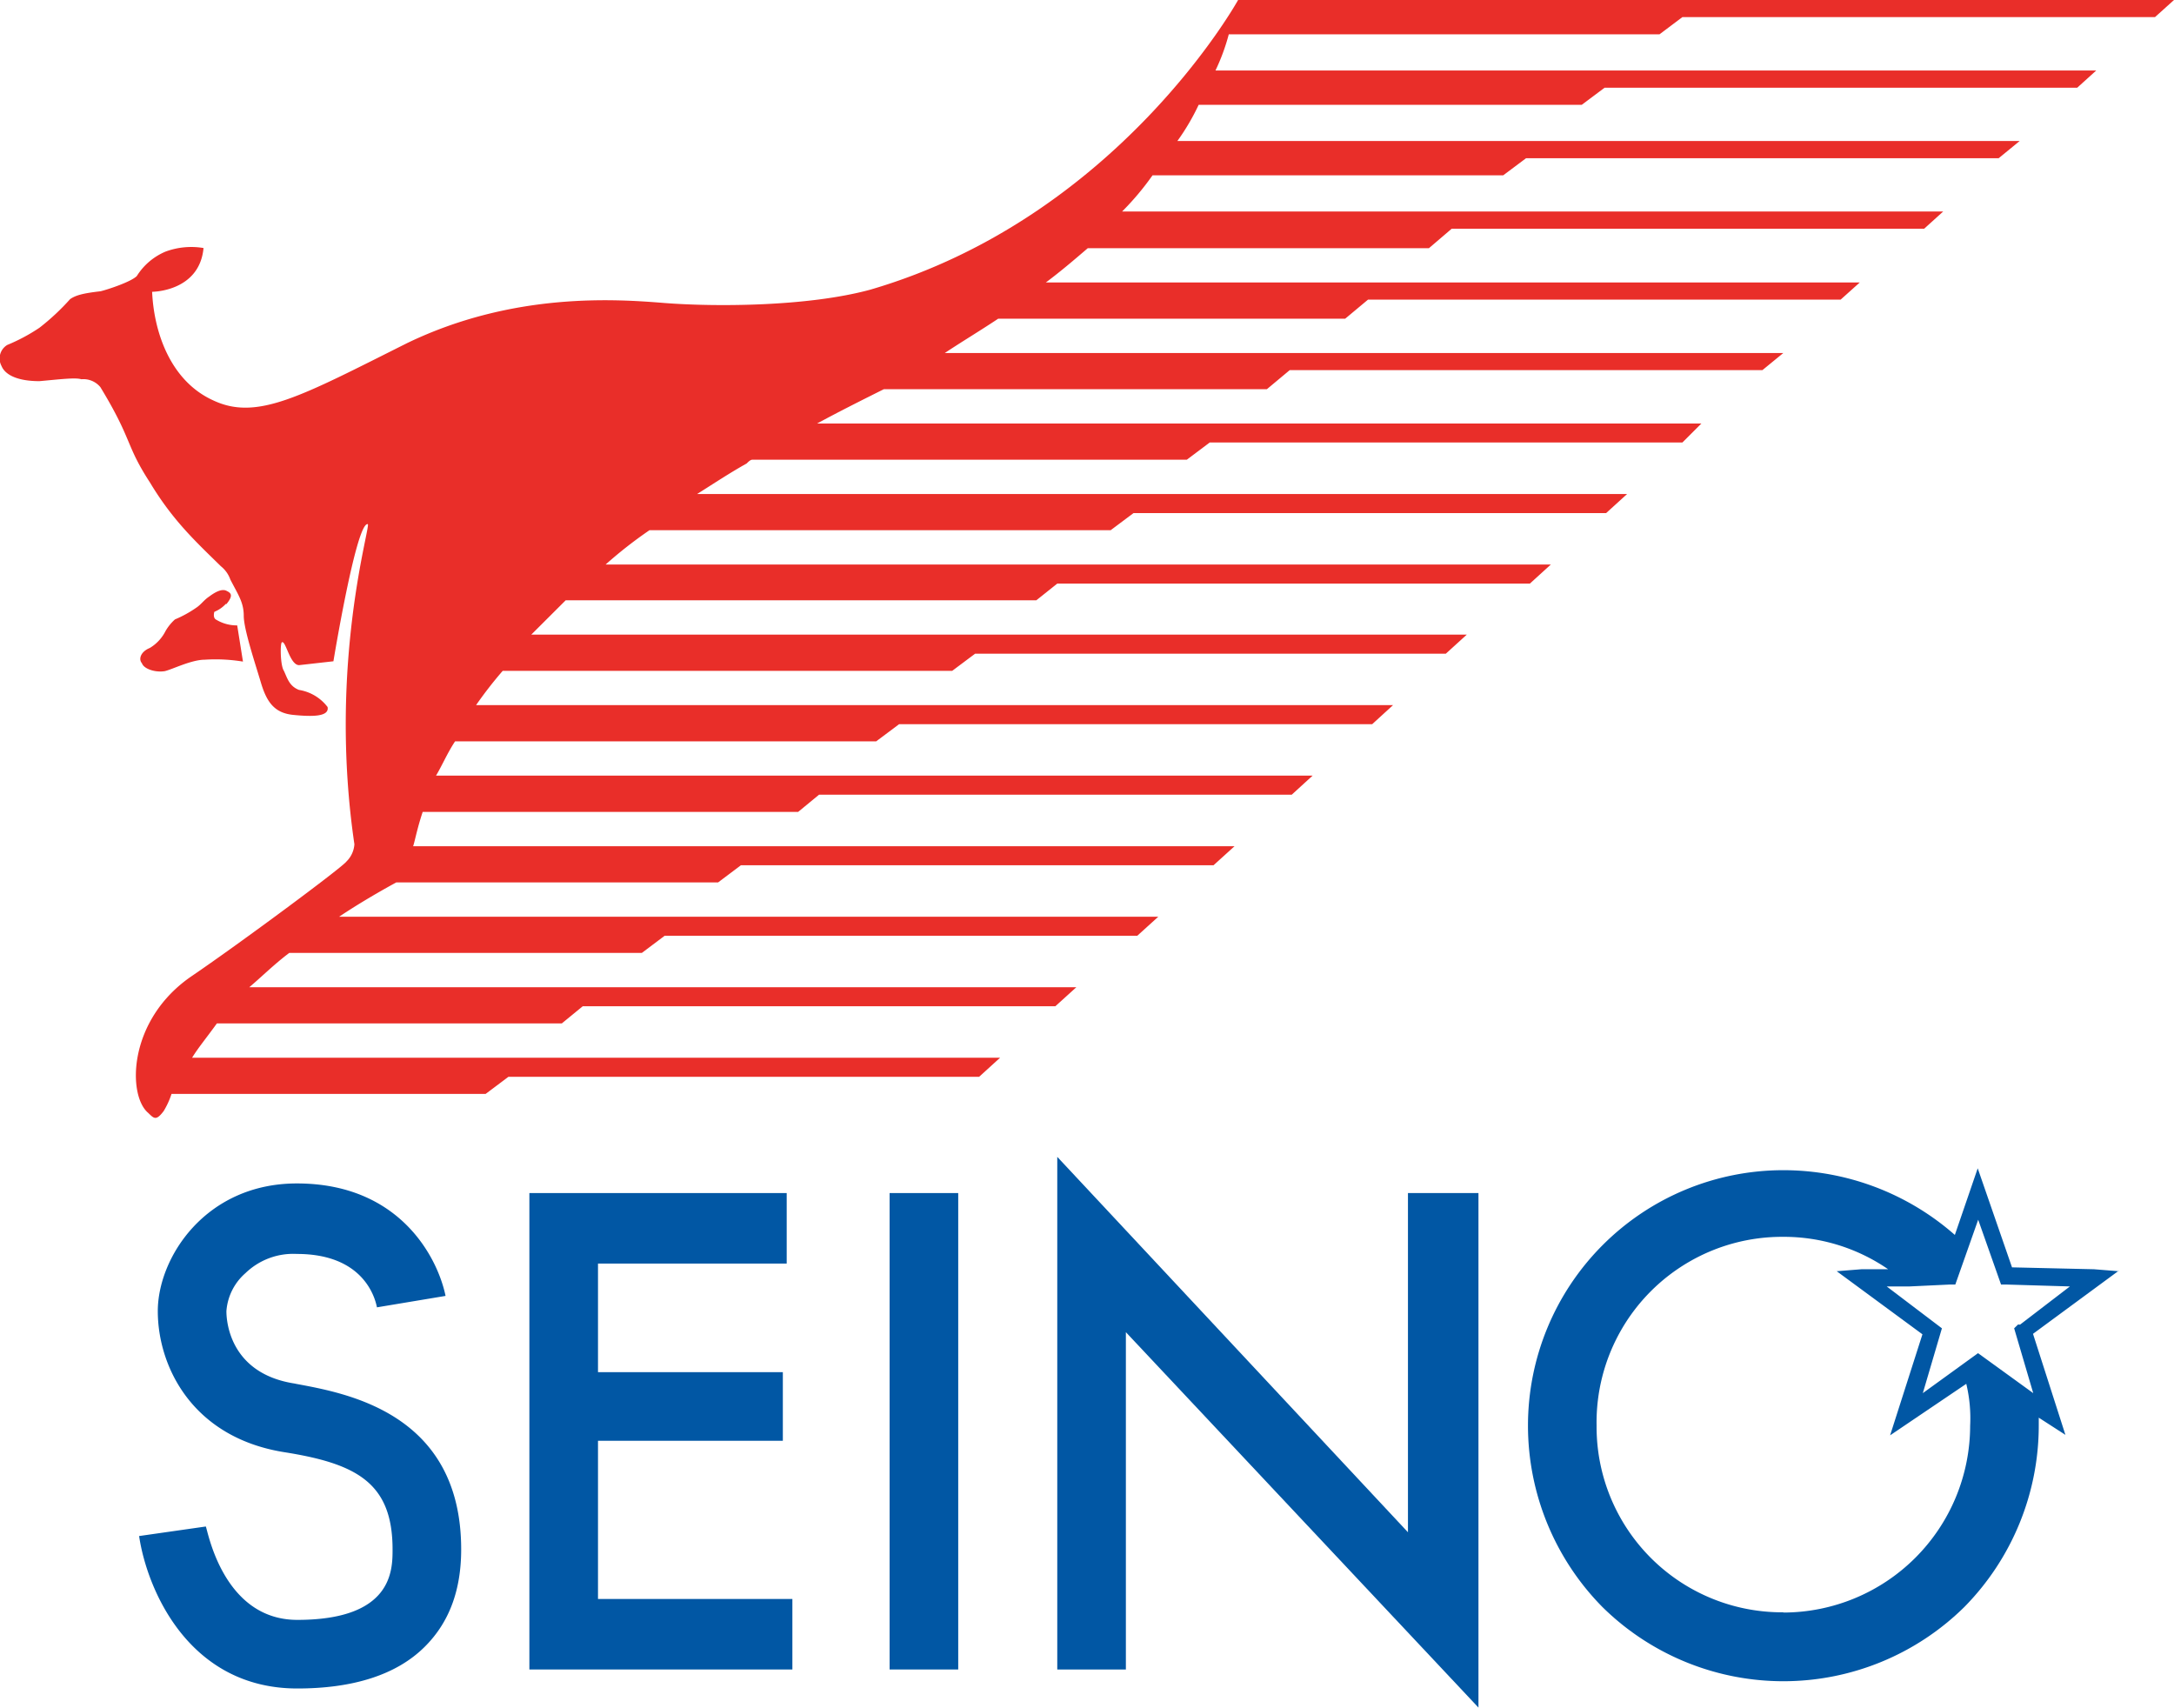 <svg xmlns="http://www.w3.org/2000/svg" viewBox="0 0 275.68 216.52"><defs><style>.cls-1{fill:#e92e29;}.cls-1,.cls-2{fill-rule:evenodd;}.cls-2{fill:#0157a4;}</style></defs><g id="Layer_2" data-name="Layer 2"><g id="Layer_1-2" data-name="Layer 1"><path class="cls-1" d="M28.71,76.6c1-1.2.48-1.45,0-1.69s-1.21,0-2.18.73c-.72.48-1,1-1.69,1.45a14.47,14.47,0,0,1-2.65,1.45A6,6,0,0,0,21,80,5.28,5.28,0,0,1,19,82.16c-1.2.49-1.45,1.45-1,1.94.24.72,1.69,1.2,2.9,1,1-.24,3.38-1.45,5.07-1.45a21.37,21.37,0,0,1,4.84.24l-.73-4.59a5.06,5.06,0,0,1-2.66-.72c-.48-.24-.24-1-.24-1a4.05,4.05,0,0,0,1.45-1Z"/><path class="cls-1" d="M210.44,4.35l2.9-2.18h59.93L275.68,0H157s-15.22,27.55-46.64,36.73c-8,2.18-19.82,2.18-26.1,1.69-6-.48-19.09-1.45-32.62,5.08C38.13,50.26,32.58,53.41,27,50.75,21.7,48.33,19.53,42.29,19.29,37c0,0,6,0,6.52-5.55A9.37,9.37,0,0,0,21,31.9,7.91,7.91,0,0,0,17.35,35c-.72.73-3.62,1.69-4.59,1.93-2.17.25-3.14.49-3.87,1A29.2,29.2,0,0,1,5,41.56,22.94,22.94,0,0,1,.92,43.74,2,2,0,0,0,.19,46.4C.68,47.61,2.37,48.33,5,48.33c2.66-.24,4.59-.48,5.31-.24a2.79,2.79,0,0,1,2.42,1c4.11,6.76,3.14,7.25,6.28,12.08,2.9,4.83,5.8,7.49,9,10.63a3.75,3.75,0,0,1,1.2,1.69c1,1.94,1.7,2.9,1.7,4.6s1.44,6,2.17,8.45,1.69,3.87,4.11,4.11,4.59.24,4.35-1a5.69,5.69,0,0,0-3.63-2.17C36.68,87,36.44,86,36,85.06c-.48-.72-.48-3.62-.24-3.62.48-.24,1,2.9,2.17,2.9l4.35-.49s2.9-17.64,4.35-17.39c.49,0-5.07,17.64-1.69,40.59a3.36,3.36,0,0,1-1,2.18c-.48.72-13.53,10.39-19.57,14.5-8.22,5.56-8.22,15.22-5.56,17.4.73.72,1,1,1.94-.24a10.28,10.28,0,0,0,1-2.18H61.58l2.89-2.17h59.69l2.66-2.42H24.36c.73-1.21,1.93-2.66,3.14-4.35H71.24l2.66-2.18h59.93l2.66-2.41H31.61c1.45-1.21,3.14-2.9,5.07-4.35H81.39l2.9-2.18h59.93l2.66-2.41H43q3.26-2.17,7.25-4.35H91.06l2.9-2.18h59.93l2.66-2.41H52.39c.24-.73.49-2.18,1.21-4.35h47.61l2.65-2.18H163.8l2.65-2.42H55.29c.73-1.2,1.45-2.9,2.42-4.35h53.4l2.9-2.17H174l2.65-2.42H60.37a51.26,51.26,0,0,1,3.38-4.35h57l2.9-2.17h59.69L186,80.47H67.37l4.36-4.35h59.68L134.07,74H194l2.66-2.42H76.8a55,55,0,0,1,5.56-4.35h58.48l2.9-2.17h59.93l2.66-2.42H88.4c1.93-1.21,4.11-2.66,6.28-3.87.24-.24.49-.48.73-.48H150.5l2.9-2.18h59.94l2.41-2.41H103.62c2.66-1.45,5.56-2.9,8.46-4.35h48.57l2.9-2.42h59.94l2.65-2.17H119.81c2.18-1.45,4.6-2.9,6.77-4.35h44l2.9-2.42h59.93l2.42-2.17H132.62c1.94-1.45,3.63-2.9,5.32-4.35H181.2L184.09,29H244l2.41-2.18H142.29a34.74,34.74,0,0,0,3.86-4.59h44.47l2.9-2.17h59.93l2.66-2.18H149.3A28.62,28.62,0,0,0,152,13.29h48.58l2.9-2.17h59.93l2.41-2.18H154.13a25.93,25.93,0,0,0,1.69-4.59Z"/><path class="cls-2" d="M37.41,175.44c-8-1.21-8.7-7.49-8.7-9.18a7.08,7.08,0,0,1,2.42-4.83A8.7,8.7,0,0,1,37.65,159c8.46,0,9.91,5.56,10.15,6.77h0l8.7-1.45c-1-4.84-5.8-14.26-18.85-14.26-11.6,0-17.64,9.42-17.64,16.19,0,7,4.35,16,16,17.88,9.18,1.45,13.77,3.87,13.77,12.33,0,2.65,0,8.94-12.08,8.94-9.42,0-11.36-11.36-11.6-11.84l-8.46,1.21c1,6.76,6.29,19.33,20.06,19.33,7,0,12.57-1.69,16.19-5.32,3.14-3.14,4.59-7.25,4.59-12.32,0-17.4-14.74-19.82-21-21Z"/><polygon class="cls-2" points="75.83 182.69 99.27 182.69 99.27 173.99 75.83 173.99 75.83 160.22 99.76 160.22 99.76 151.28 67.13 151.28 67.13 211.69 100.48 211.69 100.48 202.75 75.83 202.75 75.83 182.69 75.83 182.69"/><polygon class="cls-2" points="112.81 211.69 121.51 211.69 121.51 151.28 112.81 151.28 112.81 211.69 112.81 211.69"/><polygon class="cls-2" points="178.54 194.29 134.07 146.69 134.07 211.69 142.77 211.69 142.77 168.92 187.48 216.52 187.48 151.28 178.54 151.28 178.54 194.29 178.54 194.29"/><path class="cls-2" d="M268.67,161.19l-3.14-.25-10.39-.24-4.35-12.56-2.9,8.45a32.93,32.93,0,0,0-21.75-8.21,32.38,32.38,0,0,0-32.38,32.38,32.76,32.76,0,0,0,9.43,23,32.68,32.68,0,0,0,45.91,0,32.8,32.8,0,0,0,9.43-23v-1l3.38,2.18-4.11-12.81,10.87-8Zm-42.53,43.25a23.52,23.52,0,0,1-23.68-23.68,23.53,23.53,0,0,1,23.68-23.93,23.32,23.32,0,0,1,13.29,4.11h-3.38l-3.14.25,10.87,8L239.68,182l9.66-6.53a18.74,18.74,0,0,1,.49,5.32,23.72,23.72,0,0,1-23.69,23.68Zm30-36.49h-.24l-.49.48,2.42,8.22-7-5.07-7,5.07,2.42-8.22-7-5.31h2.9l5.08-.24h.72l2.9-8.22,2.9,8.22h.73l8,.24L256.11,168Z"/></g></g></svg>